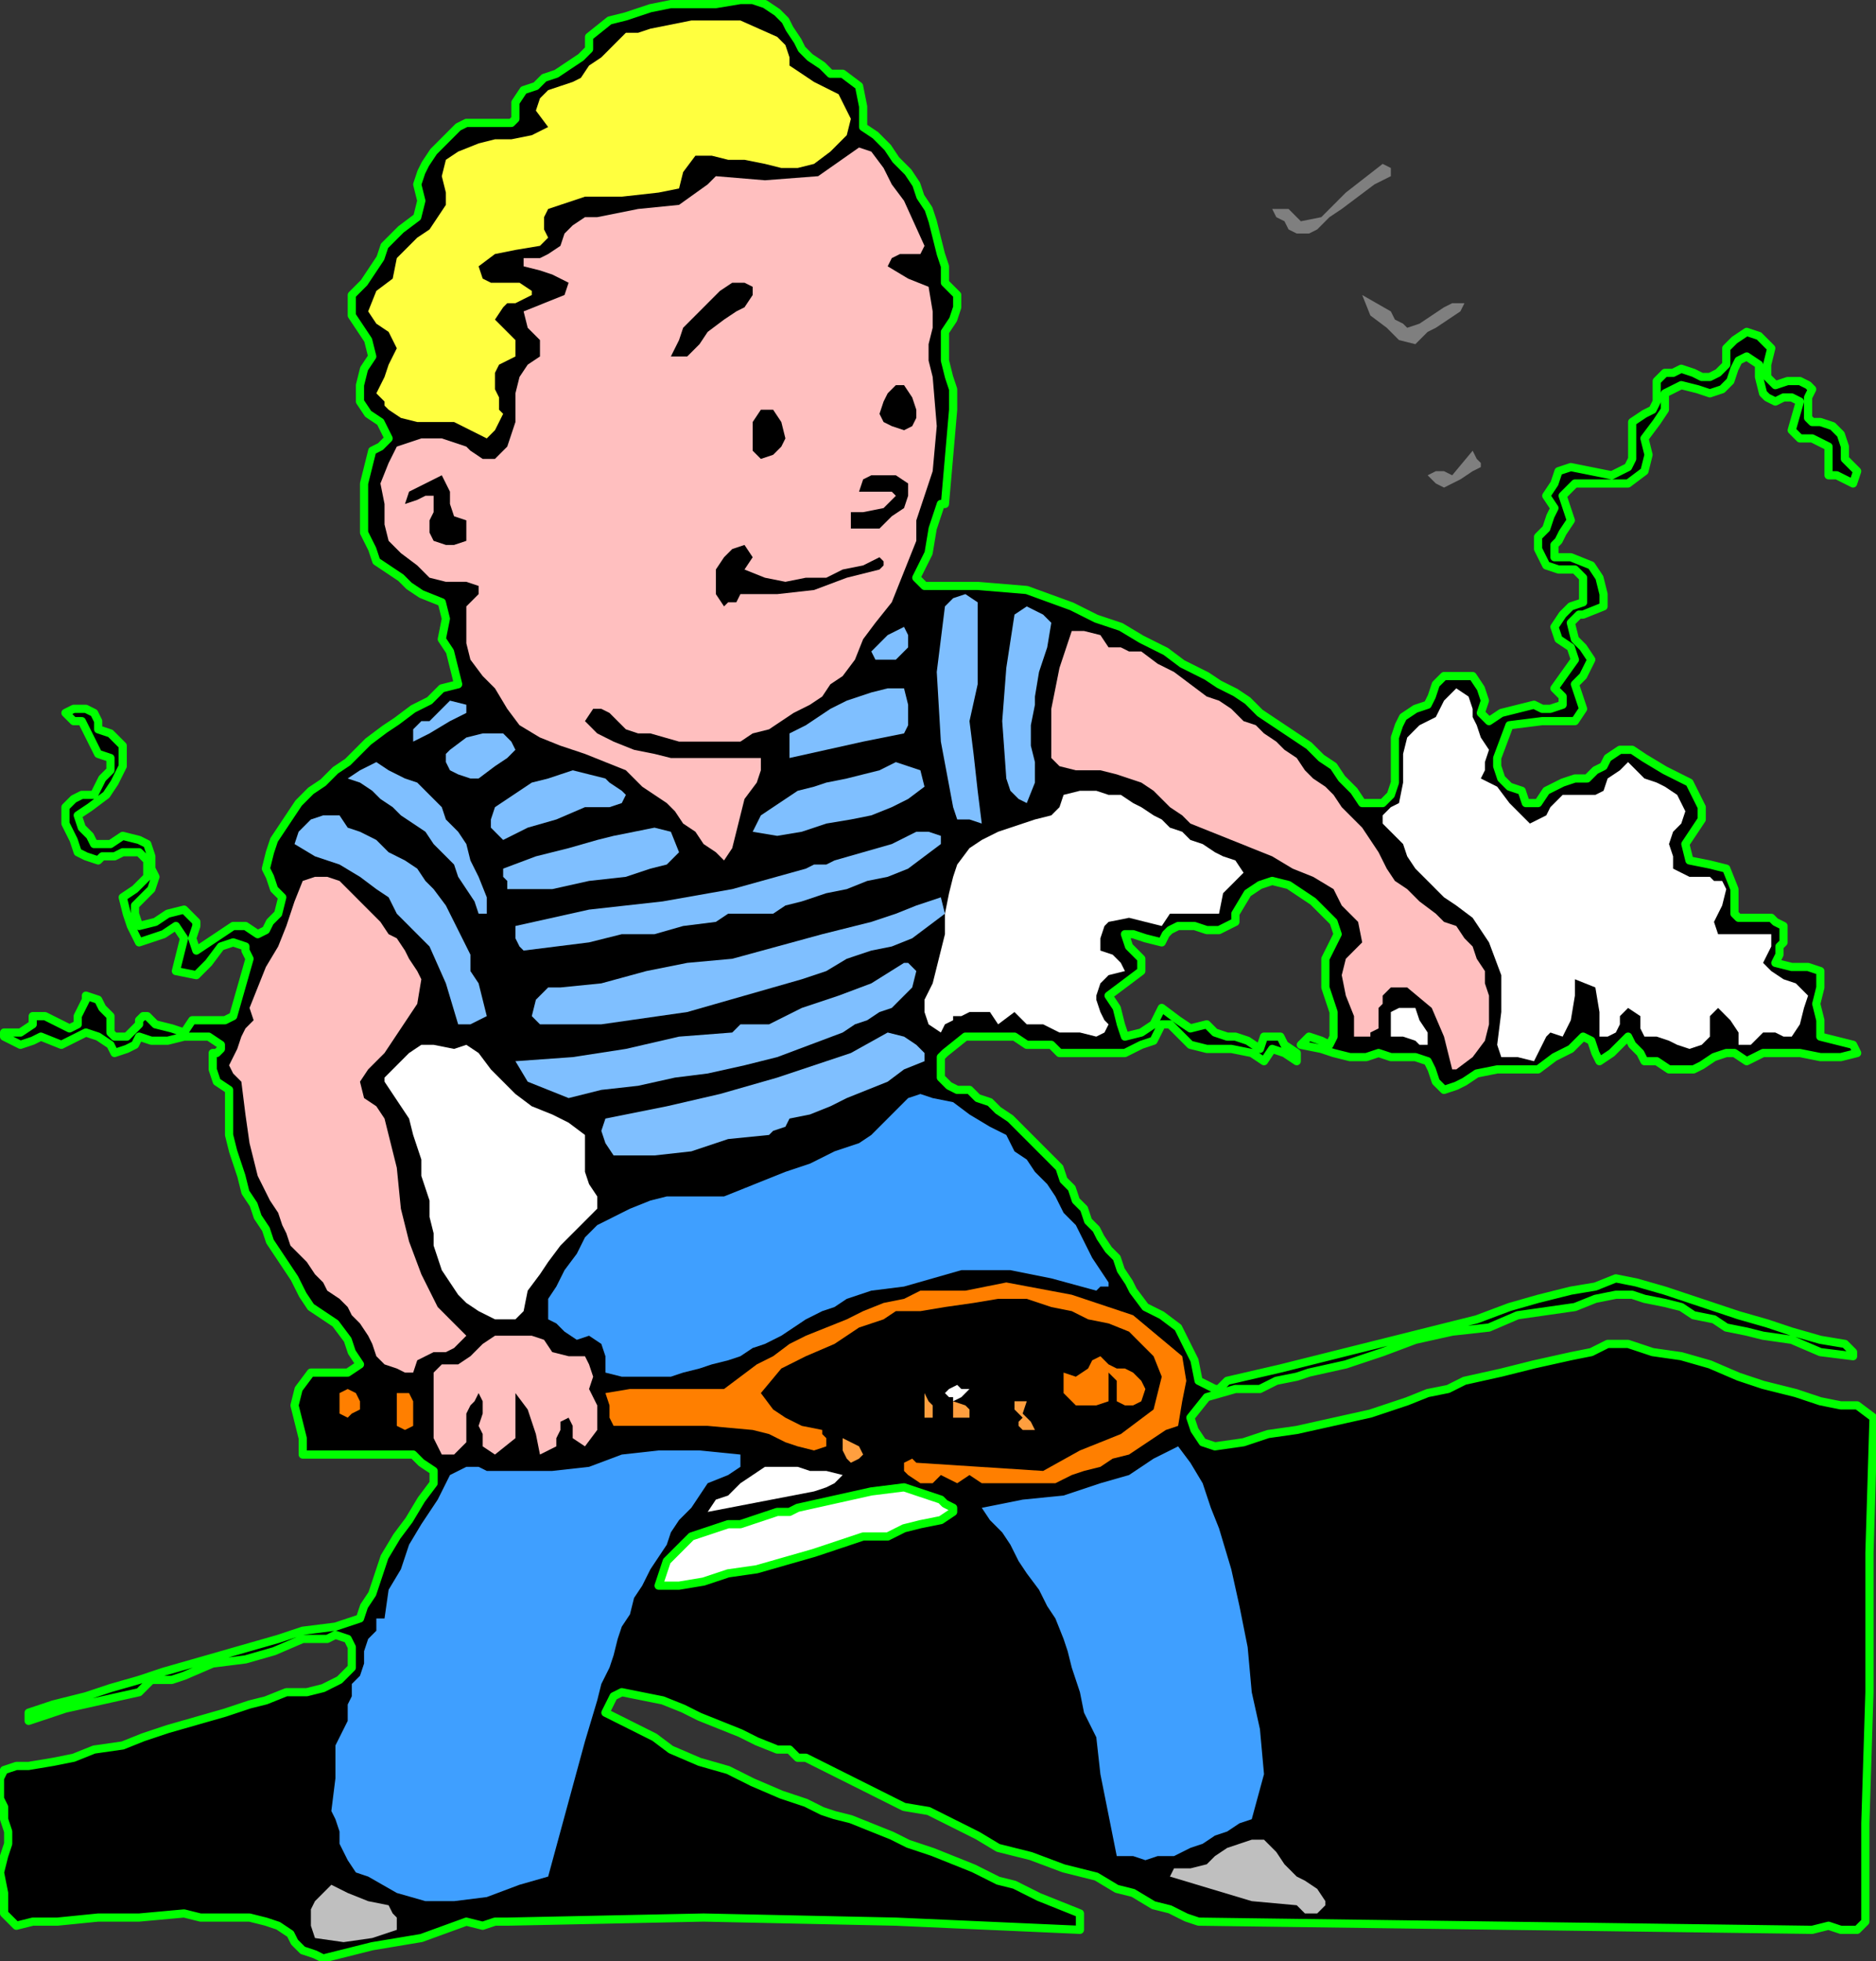 <?xml version="1.0" encoding="UTF-8" standalone="no"?>
<svg
   xmlns:dc="http://purl.org/dc/elements/1.1/"
   xmlns:cc="http://creativecommons.org/ns#"
   xmlns:rdf="http://www.w3.org/1999/02/22-rdf-syntax-ns#"
   xmlns:svg="http://www.w3.org/2000/svg"
   xmlns="http://www.w3.org/2000/svg"
   xmlns:sodipodi="http://sodipodi.sourceforge.net/DTD/sodipodi-0.dtd"
   xmlns:inkscape="http://www.inkscape.org/namespaces/inkscape"
   version="1.0"
   width="128.524mm"
   height="134.281mm"
   id="svg105"
   sodipodi:docname="RCSSG010.WMF">
  <rect width="100%" height="100%" fill="#333333" stroke="none"/>
  <sodipodi:namedview
     pagecolor="#ffffff"
     bordercolor="#666666"
     borderopacity="1"
     objecttolerance="10"
     gridtolerance="10"
     guidetolerance="10"
     inkscape:pageopacity="0"
     inkscape:pageshadow="2"
     inkscape:window-width="640"
     inkscape:window-height="480"
     id="namedview107" />
  <defs
     id="defs3">
    <pattern
       id="WMFhbasepattern"
       patternUnits="userSpaceOnUse"
       width="6"
       height="6"
       x="0"
       y="0" />
  </defs>
  <path
     style="fill:#000000;fill-rule:evenodd;fill-opacity:1;stroke:#00ff00;stroke-width:2.118px;stroke-linecap:round;stroke-linejoin:round;stroke-miterlimit:4;stroke-dasharray:none;stroke-opacity:1;"
     d="  M 218.198,19.088   L 222.435,22.269   L 223.494,27.571   L 223.494,32.873   L 223.494,32.873   L 226.672,34.994   L 229.849,38.175   L 231.968,41.356   L 235.145,44.538   L 237.264,47.719   L 238.323,50.9   L 240.442,54.081   L 241.501,57.263   L 242.56,61.504   L 243.619,65.746   L 244.678,68.927   L 244.678,73.169   L 244.678,73.169   L 247.856,76.35   L 247.856,79.531   L 246.797,82.713   L 246.797,82.713   L 244.678,85.894   L 244.678,89.075   L 244.678,93.317   L 245.738,97.558   L 246.797,100.74   L 246.797,106.042   L 246.797,106.042   L 244.678,130.431   L 243.619,130.431   L 241.501,136.794   L 240.442,143.156   L 237.264,149.519   L 237.264,149.519   L 239.382,151.64   L 253.152,151.64   L 265.863,152.7   L 277.514,156.942   L 277.514,156.942   L 283.869,160.123   L 290.225,162.244   L 295.521,165.425   L 301.876,168.607   L 306.113,171.788   L 312.468,174.969   L 312.468,174.969   L 315.646,177.09   L 319.883,179.211   L 323.06,181.332   L 326.238,184.513   L 329.416,186.634   L 332.593,188.754   L 335.771,190.875   L 338.948,192.996   L 342.126,196.177   L 345.304,198.298   L 347.422,201.48   L 350.6,204.661   L 352.718,207.842   L 352.718,207.842   L 355.896,207.842   L 358.014,207.842   L 360.133,205.721   L 360.133,205.721   L 361.192,202.54   L 361.192,198.298   L 361.192,195.117   L 361.192,190.875   L 362.251,187.694   L 363.31,185.573   L 366.488,183.452   L 369.666,182.392   L 369.666,182.392   L 370.725,180.271   L 371.784,177.09   L 373.903,174.969   L 373.903,174.969   L 377.08,174.969   L 381.317,174.969   L 383.435,178.15   L 383.435,178.15   L 384.495,181.332   L 383.435,184.513   L 385.554,186.634   L 385.554,186.634   L 388.732,184.513   L 392.968,183.452   L 397.205,182.392   L 397.205,182.392   L 399.324,183.452   L 401.442,183.452   L 404.62,182.392   L 404.62,182.392   L 404.62,181.332   L 404.62,180.271   L 402.501,178.15   L 402.501,178.15   L 407.797,170.727   L 406.738,167.546   L 403.561,165.425   L 402.501,162.244   L 404.62,159.063   L 404.62,159.063   L 406.738,156.942   L 409.916,155.882   L 409.916,153.761   L 409.916,153.761   L 409.916,151.64   L 409.916,149.519   L 407.797,147.398   L 407.797,147.398   L 403.561,147.398   L 400.383,146.338   L 398.264,142.096   L 398.264,142.096   L 398.264,138.915   L 400.383,136.794   L 401.442,133.613   L 402.501,131.492   L 400.383,128.311   L 400.383,128.311   L 402.501,125.129   L 403.561,121.948   L 406.738,120.888   L 406.738,120.888   L 412.034,121.948   L 417.33,123.009   L 421.567,120.888   L 421.567,120.888   L 422.626,118.767   L 422.626,115.586   L 422.626,113.465   L 422.626,111.344   L 422.626,109.223   L 425.804,107.102   L 425.804,107.102   L 427.922,106.042   L 428.982,103.921   L 428.982,100.74   L 428.982,98.619   L 431.1,96.498   L 433.219,96.498   L 433.219,96.498   L 435.337,95.438   L 438.515,96.498   L 440.633,97.558   L 442.751,97.558   L 444.87,96.498   L 446.988,94.377   L 446.988,94.377   L 446.988,90.136   L 449.107,88.015   L 452.284,85.894   L 452.284,85.894   L 455.462,86.954   L 456.521,88.015   L 458.64,90.136   L 458.64,90.136   L 457.58,94.377   L 457.58,97.558   L 459.699,99.679   L 459.699,99.679   L 462.877,98.619   L 466.054,98.619   L 468.173,99.679   L 468.173,99.679   L 469.232,100.74   L 468.173,102.861   L 468.173,104.981   L 468.173,107.102   L 468.173,108.163   L 469.232,109.223   L 471.35,109.223   L 471.35,109.223   L 474.528,110.284   L 476.646,112.404   L 477.705,115.586   L 477.705,115.586   L 477.705,118.767   L 480.883,121.948   L 479.824,125.129   L 479.824,125.129   L 477.705,124.069   L 475.587,123.009   L 473.469,123.009   L 473.469,123.009   L 473.469,115.586   L 469.232,113.465   L 466.054,113.465   L 463.936,111.344   L 463.936,111.344   L 466.054,103.921   L 463.936,102.861   L 461.817,102.861   L 459.699,103.921   L 457.58,102.861   L 456.521,101.8   L 456.521,101.8   L 455.462,97.558   L 455.462,94.377   L 452.284,92.256   L 452.284,92.256   L 450.166,93.317   L 449.107,95.438   L 448.048,98.619   L 445.929,100.74   L 442.751,101.8   L 442.751,101.8   L 439.574,100.74   L 435.337,99.679   L 431.1,101.8   L 431.1,101.8   L 431.1,106.042   L 428.982,109.223   L 425.804,113.465   L 425.804,113.465   L 426.863,117.706   L 425.804,121.948   L 421.567,125.129   L 421.567,125.129   L 417.33,125.129   L 412.034,125.129   L 407.797,125.129   L 404.62,128.311   L 404.62,128.311   L 405.679,131.492   L 406.738,134.673   L 404.62,137.854   L 404.62,137.854   L 403.561,139.975   L 402.501,141.036   L 402.501,144.217   L 402.501,144.217   L 406.738,144.217   L 412.034,146.338   L 414.153,149.519   L 414.153,149.519   L 415.212,153.761   L 415.212,156.942   L 409.916,159.063   L 409.916,159.063   L 408.857,159.063   L 407.797,160.123   L 406.738,161.184   L 406.738,161.184   L 407.797,165.425   L 409.916,167.546   L 412.034,170.727   L 409.916,174.969   L 409.916,174.969   L 407.797,177.09   L 408.857,180.271   L 409.916,183.452   L 407.797,186.634   L 407.797,186.634   L 399.324,186.634   L 390.85,187.694   L 387.672,196.177   L 387.672,196.177   L 387.672,198.298   L 388.732,201.48   L 390.85,203.6   L 390.85,203.6   L 394.028,204.661   L 395.087,207.842   L 398.264,207.842   L 398.264,207.842   L 400.383,204.661   L 402.501,203.6   L 404.62,202.54   L 407.797,201.48   L 410.975,201.48   L 413.093,199.359   L 415.212,198.298   L 416.271,196.177   L 416.271,196.177   L 419.449,194.057   L 422.626,194.057   L 425.804,196.177   L 425.804,196.177   L 431.1,199.359   L 437.455,202.54   L 440.633,208.902   L 440.633,208.902   L 440.633,212.084   L 438.515,215.265   L 436.396,218.446   L 437.455,222.688   L 437.455,222.688   L 442.751,223.748   L 446.988,224.809   L 449.107,230.111   L 449.107,230.111   L 449.107,233.292   L 449.107,234.352   L 449.107,236.473   L 449.107,236.473   L 450.166,237.534   L 453.344,237.534   L 455.462,237.534   L 458.64,237.534   L 459.699,238.594   L 461.817,239.655   L 461.817,243.896   L 461.817,243.896   L 460.758,244.957   L 460.758,247.077   L 459.699,249.198   L 459.699,249.198   L 463.936,250.259   L 468.173,250.259   L 471.35,251.319   L 471.35,255.561   L 471.35,255.561   L 470.291,259.803   L 471.35,264.044   L 471.35,268.286   L 471.35,268.286   L 475.587,269.346   L 479.824,270.407   L 480.883,272.528   L 480.883,272.528   L 476.646,273.588   L 471.35,273.588   L 466.054,272.528   L 466.054,272.528   L 461.817,272.528   L 456.521,272.528   L 452.284,274.648   L 452.284,274.648   L 449.107,272.528   L 446.988,272.528   L 443.811,273.588   L 440.633,275.709   L 438.515,276.769   L 435.337,276.769   L 435.337,276.769   L 432.159,276.769   L 428.982,274.648   L 425.804,274.648   L 425.804,274.648   L 424.745,272.528   L 422.626,270.407   L 421.567,268.286   L 421.567,268.286   L 419.449,270.407   L 417.33,272.528   L 414.153,274.648   L 414.153,274.648   L 413.093,272.528   L 412.034,269.346   L 409.916,268.286   L 409.916,268.286   L 406.738,271.467   L 402.501,273.588   L 398.264,276.769   L 398.264,276.769   L 395.087,276.769   L 390.85,276.769   L 387.672,276.769   L 382.376,277.83   L 379.199,279.95   L 379.199,279.95   L 377.08,281.011   L 373.903,282.071   L 371.784,279.95   L 371.784,279.95   L 370.725,276.769   L 369.666,274.648   L 366.488,273.588   L 363.31,273.588   L 360.133,273.588   L 356.955,272.528   L 356.955,272.528   L 353.777,273.588   L 349.541,273.588   L 345.304,272.528   L 342.126,271.467   L 336.83,270.407   L 336.83,270.407   L 338.948,268.286   L 342.126,269.346   L 344.245,270.407   L 345.304,268.286   L 345.304,268.286   L 345.304,261.923   L 343.185,255.561   L 343.185,248.138   L 346.363,241.775   L 346.363,241.775   L 345.304,238.594   L 342.126,235.413   L 340.008,233.292   L 336.83,231.171   L 333.652,229.05   L 329.416,227.99   L 329.416,227.99   L 326.238,229.05   L 323.06,231.171   L 319.883,236.473   L 319.883,236.473   L 319.883,238.594   L 317.764,239.655   L 315.646,240.715   L 314.587,240.715   L 312.468,240.715   L 309.29,239.655   L 307.172,239.655   L 305.054,239.655   L 302.935,240.715   L 301.876,241.775   L 300.817,243.896   L 300.817,243.896   L 296.58,242.836   L 293.402,241.775   L 291.284,241.775   L 291.284,241.775   L 292.343,244.957   L 295.521,248.138   L 295.521,251.319   L 295.521,251.319   L 287.047,257.682   L 289.165,260.863   L 290.225,265.105   L 291.284,268.286   L 291.284,268.286   L 295.521,267.225   L 298.698,265.105   L 300.817,260.863   L 300.817,260.863   L 305.054,264.044   L 308.231,266.165   L 312.468,265.105   L 312.468,265.105   L 314.587,267.225   L 317.764,268.286   L 319.883,268.286   L 319.883,268.286   L 323.06,269.346   L 326.238,271.467   L 327.297,268.286   L 327.297,268.286   L 331.534,268.286   L 332.593,270.407   L 335.771,272.528   L 335.771,272.528   L 335.771,273.588   L 335.771,273.588   L 335.771,274.648   L 335.771,274.648   L 332.593,272.528   L 329.416,271.467   L 327.297,274.648   L 327.297,274.648   L 324.119,272.528   L 324.119,272.528   L 318.823,271.467   L 312.468,271.467   L 308.231,270.407   L 305.054,267.225   L 305.054,267.225   L 302.935,265.105   L 301.876,265.105   L 300.817,265.105   L 300.817,265.105   L 298.698,269.346   L 295.521,270.407   L 291.284,272.528   L 291.284,272.528   L 284.929,272.528   L 280.692,272.528   L 275.396,272.528   L 275.396,272.528   L 274.336,272.528   L 273.277,271.467   L 272.218,270.407   L 272.218,270.407   L 269.04,270.407   L 265.863,270.407   L 262.685,268.286   L 262.685,268.286   L 256.33,268.286   L 249.975,268.286   L 244.678,272.528   L 244.678,272.528   L 243.619,273.588   L 243.619,275.709   L 243.619,278.89   L 243.619,278.89   L 245.738,281.011   L 247.856,282.071   L 251.034,282.071   L 253.152,284.192   L 253.152,284.192   L 256.33,285.253   L 258.448,287.373   L 261.626,289.494   L 263.744,291.615   L 265.863,293.736   L 267.981,295.857   L 270.1,297.978   L 272.218,300.098   L 274.336,302.219   L 275.396,305.401   L 277.514,307.521   L 278.573,310.703   L 280.692,312.823   L 281.751,316.005   L 283.869,318.126   L 284.929,320.246   L 287.047,323.428   L 289.165,325.548   L 290.225,328.73   L 292.343,331.911   L 293.402,334.032   L 293.402,334.032   L 296.58,338.273   L 300.817,340.394   L 305.054,343.576   L 305.054,343.576   L 307.172,347.817   L 309.29,352.059   L 310.35,357.361   L 310.35,357.361   L 312.468,358.421   L 314.587,359.482   L 315.646,359.482   L 315.646,359.482   L 317.764,357.361   L 331.534,354.18   L 344.245,350.998   L 356.955,347.817   L 356.955,347.817   L 365.429,345.696   L 373.903,343.576   L 382.376,341.455   L 390.85,338.273   L 398.264,336.153   L 406.738,334.032   L 406.738,334.032   L 413.093,332.971   L 418.39,330.851   L 423.686,331.911   L 423.686,331.911   L 431.1,334.032   L 437.455,336.153   L 443.811,338.273   L 450.166,340.394   L 457.58,342.515   L 463.936,344.636   L 471.35,346.757   L 477.705,347.817   L 477.705,347.817   L 478.765,348.878   L 479.824,349.938   L 479.824,350.998   L 479.824,350.998   L 471.35,349.938   L 463.936,346.757   L 456.521,345.696   L 456.521,345.696   L 452.284,344.636   L 446.988,343.576   L 443.811,341.455   L 438.515,340.394   L 435.337,338.273   L 431.1,337.213   L 425.804,336.153   L 422.626,335.092   L 418.39,335.092   L 413.093,336.153   L 407.797,338.273   L 407.797,338.273   L 400.383,339.334   L 392.968,340.394   L 385.554,343.576   L 385.554,343.576   L 376.021,344.636   L 366.488,346.757   L 358.014,349.938   L 348.481,353.119   L 338.948,355.24   L 338.948,355.24   L 335.771,356.301   L 330.475,357.361   L 326.238,359.482   L 326.238,359.482   L 319.883,359.482   L 312.468,361.603   L 308.231,366.905   L 308.231,366.905   L 309.29,370.086   L 311.409,373.267   L 314.587,374.328   L 314.587,374.328   L 322.001,373.267   L 328.356,371.146   L 335.771,370.086   L 335.771,370.086   L 345.304,367.965   L 354.837,365.844   L 364.37,362.663   L 364.37,362.663   L 369.666,360.542   L 374.962,359.482   L 379.199,357.361   L 379.199,357.361   L 388.732,355.24   L 397.205,353.119   L 406.738,350.998   L 406.738,350.998   L 412.034,349.938   L 416.271,347.817   L 421.567,347.817   L 427.922,349.938   L 427.922,349.938   L 435.337,350.998   L 442.751,353.119   L 450.166,356.301   L 456.521,358.421   L 464.995,360.542   L 471.35,362.663   L 471.35,362.663   L 476.646,363.724   L 480.883,363.724   L 485.12,366.905   L 485.12,366.905   L 484.061,401.899   L 484.061,437.953   L 483.002,471.886   L 483.002,471.886   L 483.002,471.886   L 483.002,497.336   L 480.883,499.457   L 476.646,499.457   L 473.469,498.397   L 469.232,499.457   L 469.232,499.457   L 310.35,497.336   L 307.172,496.276   L 302.935,494.155   L 298.698,493.095   L 298.698,493.095   L 293.402,489.913   L 289.165,488.853   L 283.869,485.672   L 283.869,485.672   L 275.396,483.551   L 266.922,480.37   L 258.448,478.249   L 258.448,478.249   L 253.152,475.067   L 246.797,471.886   L 240.442,468.705   L 234.086,467.645   L 227.731,464.463   L 227.731,464.463   L 221.376,461.282   L 215.02,458.101   L 208.665,454.92   L 208.665,454.92   L 206.547,454.92   L 204.428,452.799   L 201.251,452.799   L 201.251,452.799   L 195.955,450.678   L 191.718,448.557   L 186.422,446.436   L 181.126,444.315   L 176.889,442.194   L 171.593,440.074   L 166.297,439.013   L 161.001,437.953   L 161.001,437.953   L 158.882,439.013   L 157.823,441.134   L 156.764,443.255   L 156.764,443.255   L 163.119,446.436   L 169.474,449.617   L 173.711,452.799   L 173.711,452.799   L 181.126,455.98   L 188.54,458.101   L 194.895,461.282   L 202.31,464.463   L 208.665,466.584   L 208.665,466.584   L 212.902,468.705   L 216.08,469.765   L 220.317,470.826   L 220.317,470.826   L 225.613,472.947   L 230.909,475.067   L 235.145,477.188   L 241.501,479.309   L 246.797,481.43   L 252.093,483.551   L 258.448,486.732   L 262.685,487.792   L 269.04,490.974   L 274.336,493.095   L 279.632,495.215   L 279.632,495.215   L 279.632,499.457   L 231.968,497.336   L 182.185,496.276   L 131.343,497.336   L 131.343,497.336   L 128.165,497.336   L 124.987,498.397   L 120.75,497.336   L 120.75,497.336   L 109.099,501.578   L 96.388,503.699   L 83.678,506.88   L 83.678,506.88   L 81.559,505.82   L 78.382,504.759   L 76.263,502.638   L 76.263,502.638   L 75.204,500.517   L 72.027,498.397   L 68.849,497.336   L 68.849,497.336   L 64.612,496.276   L 60.375,496.276   L 56.138,496.276   L 51.901,496.276   L 47.665,495.215   L 47.665,495.215   L 36.013,496.276   L 25.421,496.276   L 14.829,497.336   L 14.829,497.336   L 8.474,497.336   L 4.237,498.397   L 1.059,495.215   L 1.059,495.215   L 1.059,489.913   L 0,484.611   L 1.059,480.37   L 1.059,480.37   L 2.118,477.188   L 2.118,474.007   L 1.059,470.826   L 1.059,467.645   L 0,465.524   L 0,462.342   L 0,460.222   L 1.059,458.101   L 4.237,457.04   L 7.414,457.04   L 7.414,457.04   L 13.77,455.98   L 19.066,454.92   L 24.362,452.799   L 24.362,452.799   L 31.776,451.738   L 37.072,449.617   L 43.428,447.497   L 43.428,447.497   L 50.842,445.376   L 58.257,443.255   L 64.612,441.134   L 64.612,441.134   L 68.849,440.074   L 74.145,437.953   L 79.441,437.953   L 83.678,436.892   L 87.915,434.772   L 91.092,431.59   L 91.092,426.288   L 91.092,426.288   L 90.033,424.167   L 86.856,423.107   L 84.737,424.167   L 81.559,424.167   L 78.382,424.167   L 78.382,424.167   L 70.967,427.349   L 63.553,429.469   L 55.079,430.53   L 47.665,433.711   L 47.665,433.711   L 44.487,434.772   L 39.191,434.772   L 36.013,437.953   L 36.013,437.953   L 26.48,440.074   L 16.947,442.194   L 7.414,445.376   L 7.414,445.376   L 7.414,443.255   L 13.77,441.134   L 22.243,439.013   L 28.599,436.892   L 36.013,434.772   L 42.369,432.651   L 49.783,430.53   L 57.198,428.409   L 64.612,426.288   L 72.027,424.167   L 78.382,422.047   L 86.856,420.986   L 93.211,418.865   L 93.211,418.865   L 94.27,415.684   L 96.388,412.503   L 97.448,409.322   L 97.448,409.322   L 99.566,402.959   L 102.744,397.657   L 105.921,393.415   L 109.099,388.113   L 112.277,383.871   L 112.277,383.871   L 112.277,380.69   L 109.099,378.569   L 106.981,376.449   L 106.981,376.449   L 97.448,376.449   L 87.915,376.449   L 78.382,376.449   L 78.382,376.449   L 78.382,372.207   L 77.323,367.965   L 76.263,363.724   L 77.323,359.482   L 80.5,355.24   L 80.5,355.24   L 84.737,355.24   L 90.033,355.24   L 93.211,353.119   L 93.211,353.119   L 91.092,349.938   L 90.033,346.757   L 86.856,342.515   L 83.678,340.394   L 80.5,338.273   L 80.5,338.273   L 78.382,335.092   L 76.263,330.851   L 74.145,327.669   L 72.027,324.488   L 69.908,321.307   L 68.849,318.126   L 66.73,314.944   L 65.671,311.763   L 63.553,308.582   L 62.494,304.34   L 61.434,301.159   L 60.375,297.978   L 59.316,293.736   L 59.316,289.494   L 59.316,286.313   L 59.316,282.071   L 59.316,282.071   L 56.138,279.95   L 55.079,276.769   L 55.079,272.528   L 55.079,272.528   L 56.138,272.528   L 57.198,271.467   L 57.198,270.407   L 57.198,270.407   L 54.02,268.286   L 50.842,268.286   L 47.665,268.286   L 43.428,269.346   L 39.191,269.346   L 36.013,268.286   L 36.013,268.286   L 34.954,270.407   L 32.836,271.467   L 29.658,272.528   L 29.658,272.528   L 28.599,270.407   L 25.421,268.286   L 22.243,267.225   L 22.243,267.225   L 20.125,268.286   L 15.888,270.407   L 10.592,268.286   L 10.592,268.286   L 8.474,269.346   L 5.296,270.407   L 1.059,268.286   L 1.059,268.286   L 1.059,267.225   L 5.296,267.225   L 8.474,265.105   L 8.474,262.984   L 8.474,262.984   L 11.651,262.984   L 13.77,264.044   L 15.888,265.105   L 18.007,266.165   L 20.125,265.105   L 20.125,262.984   L 20.125,262.984   L 21.184,260.863   L 22.243,258.742   L 22.243,257.682   L 22.243,257.682   L 25.421,258.742   L 26.48,260.863   L 28.599,262.984   L 28.599,262.984   L 28.599,265.105   L 28.599,267.225   L 29.658,268.286   L 29.658,268.286   L 32.836,268.286   L 34.954,266.165   L 36.013,265.105   L 36.013,265.105   L 36.013,264.044   L 37.072,262.984   L 38.132,262.984   L 38.132,262.984   L 40.25,265.105   L 44.487,266.165   L 47.665,267.225   L 47.665,267.225   L 49.783,264.044   L 52.961,264.044   L 55.079,264.044   L 58.257,264.044   L 60.375,262.984   L 60.375,262.984   L 64.612,248.138   L 63.553,246.017   L 63.553,244.957   L 60.375,243.896   L 60.375,243.896   L 57.198,244.957   L 54.02,249.198   L 50.842,252.38   L 45.546,251.319   L 45.546,251.319   L 46.605,247.077   L 47.665,242.836   L 45.546,239.655   L 45.546,239.655   L 42.369,241.775   L 39.191,242.836   L 36.013,243.896   L 36.013,243.896   L 33.895,239.655   L 32.836,236.473   L 31.776,232.232   L 31.776,232.232   L 34.954,230.111   L 38.132,226.93   L 38.132,222.688   L 38.132,222.688   L 36.013,220.567   L 33.895,220.567   L 31.776,220.567   L 29.658,221.627   L 26.48,221.627   L 25.421,222.688   L 22.243,221.627   L 20.125,220.567   L 20.125,220.567   L 19.066,217.386   L 16.947,213.144   L 16.947,208.902   L 16.947,208.902   L 19.066,206.782   L 21.184,205.721   L 24.362,205.721   L 24.362,205.721   L 26.48,201.48   L 28.599,199.359   L 28.599,196.177   L 28.599,196.177   L 25.421,195.117   L 24.362,192.996   L 23.303,190.875   L 22.243,188.754   L 21.184,186.634   L 19.066,186.634   L 19.066,186.634   L 16.947,184.513   L 19.066,183.452   L 22.243,183.452   L 24.362,184.513   L 24.362,184.513   L 25.421,186.634   L 25.421,188.754   L 28.599,189.815   L 28.599,189.815   L 29.658,190.875   L 31.776,192.996   L 31.776,194.057   L 31.776,194.057   L 31.776,198.298   L 29.658,202.54   L 27.54,205.721   L 23.303,208.902   L 20.125,211.023   L 20.125,211.023   L 21.184,214.205   L 23.303,216.325   L 24.362,218.446   L 24.362,218.446   L 28.599,218.446   L 31.776,216.325   L 36.013,217.386   L 36.013,217.386   L 38.132,218.446   L 39.191,221.627   L 39.191,224.809   L 39.191,224.809   L 40.25,226.93   L 39.191,230.111   L 37.072,232.232   L 34.954,234.352   L 34.954,236.473   L 36.013,239.655   L 36.013,239.655   L 40.25,238.594   L 43.428,236.473   L 47.665,235.413   L 50.842,238.594   L 50.842,238.594   L 50.842,239.655   L 49.783,242.836   L 50.842,246.017   L 50.842,246.017   L 54.02,243.896   L 57.198,241.775   L 60.375,239.655   L 63.553,239.655   L 66.73,241.775   L 66.73,241.775   L 68.849,240.715   L 69.908,238.594   L 72.027,236.473   L 72.027,236.473   L 73.086,232.232   L 70.967,230.111   L 69.908,226.93   L 68.849,224.809   L 68.849,224.809   L 69.908,220.567   L 70.967,217.386   L 73.086,214.205   L 75.204,211.023   L 77.323,207.842   L 80.5,204.661   L 83.678,202.54   L 86.856,199.359   L 90.033,197.238   L 93.211,194.057   L 95.329,191.936   L 95.329,191.936   L 99.566,188.754   L 102.744,186.634   L 106.981,183.452   L 111.217,181.332   L 114.395,178.15   L 118.632,177.09   L 118.632,177.09   L 117.573,172.848   L 116.514,168.607   L 114.395,165.425   L 114.395,165.425   L 115.454,160.123   L 114.395,155.882   L 109.099,153.761   L 109.099,153.761   L 105.921,151.64   L 103.803,149.519   L 100.625,147.398   L 100.625,147.398   L 97.448,145.277   L 96.388,142.096   L 94.27,137.854   L 94.27,134.673   L 94.27,130.431   L 94.27,125.129   L 95.329,120.888   L 95.329,120.888   L 96.388,116.646   L 98.507,115.586   L 100.625,113.465   L 100.625,113.465   L 98.507,109.223   L 95.329,107.102   L 93.211,103.921   L 93.211,99.679   L 93.211,99.679   L 94.27,95.438   L 96.388,92.256   L 95.329,88.015   L 95.329,88.015   L 93.211,84.833   L 91.092,81.652   L 91.092,76.35   L 91.092,76.35   L 94.27,73.169   L 96.388,69.988   L 98.507,66.806   L 99.566,63.625   L 99.566,63.625   L 103.803,59.383   L 108.04,56.202   L 109.099,51.961   L 109.099,51.961   L 108.04,47.719   L 109.099,44.538   L 110.158,42.417   L 112.277,39.235   L 114.395,37.115   L 116.514,34.994   L 116.514,34.994   L 118.632,32.873   L 120.75,31.813   L 121.81,31.813   L 123.928,31.813   L 127.106,31.813   L 128.165,31.813   L 130.283,31.813   L 132.402,31.813   L 133.461,30.752   L 133.461,28.631   L 133.461,26.51   L 133.461,26.51   L 135.579,23.329   L 138.757,22.269   L 140.875,20.148   L 144.053,19.088   L 147.231,16.967   L 150.408,14.846   L 152.527,12.725   L 152.527,9.544   L 152.527,9.544   L 157.823,5.302   L 162.06,4.242   L 168.415,2.121   L 173.711,1.06   L 180.066,1.06   L 185.362,1.06   L 191.718,0   L 191.718,0   L 194.895,0   L 198.073,1.06   L 201.251,3.181   L 203.369,5.302   L 204.428,7.423   L 206.547,10.604   L 207.606,12.725   L 209.724,14.846   L 212.902,16.967   L 215.02,19.088   L 218.198,19.088  z "
     id="path5" />
  <path
     style="fill:#ffff3f;fill-rule:evenodd;fill-opacity:1;stroke:none;"
     d="  M 204.428,16.967   L 210.784,21.208   L 217.139,24.39   L 220.317,30.752   L 220.317,30.752   L 219.257,34.994   L 215.02,39.235   L 210.784,42.417   L 210.784,42.417   L 206.547,43.477   L 202.31,43.477   L 198.073,42.417   L 192.777,41.356   L 188.54,41.356   L 184.303,40.296   L 180.066,40.296   L 180.066,40.296   L 176.889,44.538   L 175.83,48.779   L 170.533,49.84   L 170.533,49.84   L 161.001,50.9   L 151.468,50.9   L 141.935,54.081   L 141.935,54.081   L 140.875,56.202   L 140.875,59.383   L 141.935,61.504   L 139.816,63.625   L 139.816,63.625   L 133.461,64.686   L 128.165,65.746   L 123.928,68.927   L 123.928,68.927   L 124.987,72.108   L 127.106,73.169   L 131.343,73.169   L 134.52,73.169   L 137.698,75.29   L 137.698,75.29   L 137.698,76.35   L 135.579,77.411   L 133.461,78.471   L 133.461,78.471   L 131.343,78.471   L 130.283,79.531   L 128.165,82.713   L 128.165,82.713   L 130.283,84.833   L 133.461,88.015   L 133.461,92.256   L 133.461,92.256   L 131.343,93.317   L 129.224,94.377   L 128.165,96.498   L 128.165,98.619   L 128.165,100.74   L 129.224,102.861   L 129.224,106.042   L 130.283,107.102   L 129.224,109.223   L 128.165,111.344   L 126.046,113.465   L 126.046,113.465   L 121.81,111.344   L 117.573,109.223   L 112.277,109.223   L 112.277,109.223   L 108.04,109.223   L 103.803,108.163   L 100.625,106.042   L 100.625,106.042   L 99.566,104.981   L 99.566,103.921   L 97.448,101.8   L 97.448,101.8   L 99.566,97.558   L 100.625,94.377   L 102.744,90.136   L 102.744,90.136   L 100.625,85.894   L 97.448,83.773   L 95.329,80.592   L 95.329,80.592   L 97.448,75.29   L 101.685,72.108   L 102.744,66.806   L 102.744,66.806   L 105.921,63.625   L 108.04,61.504   L 111.217,59.383   L 113.336,56.202   L 115.454,53.021   L 115.454,49.84   L 114.395,45.598   L 114.395,45.598   L 115.454,41.356   L 118.632,39.235   L 123.928,37.115   L 128.165,36.054   L 128.165,36.054   L 132.402,36.054   L 137.698,34.994   L 141.935,32.873   L 141.935,32.873   L 138.757,28.631   L 139.816,25.45   L 141.935,23.329   L 141.935,23.329   L 145.112,22.269   L 148.29,21.208   L 150.408,20.148   L 152.527,16.967   L 155.704,14.846   L 157.823,12.725   L 159.941,10.604   L 162.06,8.483   L 165.237,8.483   L 168.415,7.423   L 168.415,7.423   L 179.007,5.302   L 191.718,5.302   L 201.251,9.544   L 201.251,9.544   L 203.369,11.665   L 204.428,14.846   L 204.428,16.967  z "
     id="path7" />
  <path
     style="fill:#ffbfbf;fill-rule:evenodd;fill-opacity:1;stroke:none;"
     d="  M 234.086,51.961   L 239.382,63.625   L 238.323,65.746   L 235.145,65.746   L 233.027,65.746   L 230.909,66.806   L 229.849,68.927   L 229.849,68.927   L 235.145,72.108   L 240.442,74.229   L 241.501,80.592   L 241.501,80.592   L 241.501,84.833   L 240.442,89.075   L 240.442,93.317   L 241.501,97.558   L 241.501,97.558   L 242.56,110.284   L 241.501,121.948   L 237.264,134.673   L 237.264,134.673   L 237.264,139.975   L 235.145,145.277   L 233.027,150.579   L 230.909,155.882   L 226.672,161.184   L 223.494,165.425   L 221.376,170.727   L 218.198,174.969   L 218.198,174.969   L 215.02,177.09   L 212.902,180.271   L 209.724,182.392   L 205.488,184.513   L 202.31,186.634   L 199.132,188.754   L 194.895,189.815   L 191.718,191.936   L 191.718,191.936   L 183.244,191.936   L 175.83,191.936   L 168.415,189.815   L 168.415,189.815   L 165.237,189.815   L 162.06,188.754   L 159.941,186.634   L 157.823,184.513   L 155.704,183.452   L 153.586,183.452   L 151.468,186.634   L 151.468,186.634   L 154.645,189.815   L 158.882,191.936   L 164.178,194.057   L 169.474,195.117   L 173.711,196.177   L 173.711,196.177   L 197.014,196.177   L 197.014,199.359   L 195.955,202.54   L 192.777,206.782   L 191.718,211.023   L 191.718,211.023   L 190.659,215.265   L 189.599,219.507   L 187.481,222.688   L 187.481,222.688   L 185.362,220.567   L 182.185,218.446   L 180.066,215.265   L 176.889,213.144   L 174.77,209.963   L 172.652,207.842   L 169.474,205.721   L 166.297,203.6   L 166.297,203.6   L 162.06,199.359   L 156.764,197.238   L 151.468,195.117   L 145.112,192.996   L 139.816,190.875   L 134.52,187.694   L 131.343,183.452   L 128.165,178.15   L 128.165,178.15   L 124.987,174.969   L 121.81,170.727   L 120.75,166.486   L 120.75,162.244   L 120.75,156.942   L 120.75,156.942   L 121.81,155.882   L 123.928,153.761   L 123.928,151.64   L 123.928,151.64   L 120.75,150.579   L 115.454,150.579   L 111.217,149.519   L 111.217,149.519   L 108.04,146.338   L 103.803,143.156   L 100.625,139.975   L 99.566,135.734   L 99.566,130.431   L 99.566,130.431   L 98.507,125.129   L 100.625,119.827   L 102.744,115.586   L 102.744,115.586   L 109.099,113.465   L 114.395,113.465   L 120.75,115.586   L 120.75,115.586   L 121.81,116.646   L 124.987,118.767   L 128.165,118.767   L 128.165,118.767   L 130.283,116.646   L 131.343,115.586   L 132.402,112.404   L 133.461,109.223   L 133.461,106.042   L 133.461,103.921   L 133.461,101.8   L 133.461,101.8   L 134.52,97.558   L 136.639,94.377   L 139.816,92.256   L 139.816,92.256   L 139.816,88.015   L 136.639,84.833   L 135.579,80.592   L 135.579,80.592   L 140.875,78.471   L 146.172,76.35   L 147.231,73.169   L 147.231,73.169   L 142.994,71.048   L 139.816,69.988   L 135.579,68.927   L 135.579,68.927   L 135.579,66.806   L 139.816,66.806   L 141.935,65.746   L 145.112,63.625   L 146.172,60.444   L 148.29,58.323   L 151.468,56.202   L 154.645,56.202   L 154.645,56.202   L 165.237,54.081   L 175.83,53.021   L 183.244,47.719   L 183.244,47.719   L 185.362,45.598   L 198.073,46.658   L 211.843,45.598   L 222.435,38.175   L 222.435,38.175   L 225.613,39.235   L 228.79,43.477   L 230.909,47.719   L 234.086,51.961  z "
     id="path9" />
  <path
     style="fill:#7f7f7f;fill-rule:evenodd;fill-opacity:1;stroke:none;"
     d="  M 360.133,45.598   L 355.896,47.719   L 351.659,50.9   L 347.422,54.081   L 344.245,56.202   L 341.067,59.383   L 341.067,59.383   L 338.948,60.444   L 335.771,60.444   L 333.652,59.383   L 333.652,59.383   L 332.593,57.263   L 330.475,56.202   L 329.416,54.081   L 329.416,54.081   L 333.652,54.081   L 335.771,56.202   L 336.83,57.263   L 336.83,57.263   L 342.126,56.202   L 345.304,53.021   L 348.481,49.84   L 348.481,49.84   L 358.014,42.417   L 360.133,43.477   L 360.133,44.538   L 360.133,45.598  z "
     id="path11" />
  <path
     style="fill:#000000;fill-rule:evenodd;fill-opacity:1;stroke:none;"
     d="  M 194.895,76.35   L 192.777,79.531   L 190.659,80.592   L 187.481,82.713   L 187.481,82.713   L 183.244,85.894   L 181.126,89.075   L 177.948,92.256   L 173.711,92.256   L 173.711,92.256   L 175.83,88.015   L 176.889,84.833   L 180.066,81.652   L 183.244,78.471   L 186.422,75.29   L 189.599,73.169   L 189.599,73.169   L 192.777,73.169   L 194.895,74.229   L 194.895,76.35  z "
     id="path13" />
  <path
     style="fill:#7f7f7f;fill-rule:evenodd;fill-opacity:1;stroke:none;"
     d="  M 360.133,80.592   L 361.192,82.713   L 363.31,83.773   L 364.37,84.833   L 364.37,84.833   L 367.547,83.773   L 370.725,81.652   L 373.903,79.531   L 376.021,78.471   L 379.199,78.471   L 379.199,78.471   L 378.139,80.592   L 374.962,82.713   L 371.784,84.833   L 371.784,84.833   L 369.666,85.894   L 366.488,89.075   L 362.251,88.015   L 362.251,88.015   L 359.074,84.833   L 354.837,81.652   L 352.718,76.35   L 352.718,76.35   L 360.133,80.592  z "
     id="path15" />
  <path
     style="fill:#000000;fill-rule:evenodd;fill-opacity:1;stroke:none;"
     d="  M 237.264,106.042   L 237.264,108.163   L 236.205,110.284   L 234.086,111.344   L 234.086,111.344   L 230.909,110.284   L 228.79,109.223   L 227.731,107.102   L 227.731,107.102   L 228.79,103.921   L 229.849,101.8   L 231.968,99.679   L 231.968,99.679   L 234.086,99.679   L 236.205,102.861   L 237.264,106.042  z "
     id="path17" />
  <path
     style="fill:#000000;fill-rule:evenodd;fill-opacity:1;stroke:none;"
     d="  M 203.369,113.465   L 202.31,115.586   L 200.191,117.706   L 197.014,118.767   L 197.014,118.767   L 194.895,116.646   L 194.895,112.404   L 194.895,109.223   L 197.014,106.042   L 197.014,106.042   L 200.191,106.042   L 202.31,109.223   L 203.369,113.465  z "
     id="path19" />
  <path
     style="fill:#7f7f7f;fill-rule:evenodd;fill-opacity:1;stroke:none;"
     d="  M 383.435,120.888   L 381.317,121.948   L 378.139,124.069   L 376.021,125.129   L 373.903,126.19   L 371.784,125.129   L 369.666,123.009   L 369.666,123.009   L 371.784,121.948   L 373.903,121.948   L 376.021,123.009   L 376.021,123.009   L 381.317,116.646   L 382.376,118.767   L 383.435,119.827   L 383.435,120.888  z "
     id="path21" />
  <path
     style="fill:#000000;fill-rule:evenodd;fill-opacity:1;stroke:none;"
     d="  M 235.145,128.311   L 234.086,131.492   L 230.909,133.613   L 227.731,136.794   L 227.731,136.794   L 225.613,136.794   L 222.435,136.794   L 220.317,136.794   L 220.317,136.794   L 220.317,134.673   L 220.317,134.673   L 220.317,132.552   L 220.317,132.552   L 223.494,132.552   L 228.79,131.492   L 231.968,128.311   L 231.968,128.311   L 230.909,127.25   L 229.849,127.25   L 227.731,127.25   L 227.731,127.25   L 225.613,127.25   L 223.494,127.25   L 222.435,127.25   L 222.435,127.25   L 223.494,124.069   L 225.613,123.009   L 227.731,123.009   L 227.731,123.009   L 231.968,123.009   L 235.145,125.129   L 235.145,128.311  z "
     id="path23" />
  <path
     style="fill:#000000;fill-rule:evenodd;fill-opacity:1;stroke:none;"
     d="  M 120.75,134.673   L 120.75,136.794   L 120.75,137.854   L 120.75,139.975   L 120.75,139.975   L 117.573,141.036   L 115.454,141.036   L 112.277,139.975   L 112.277,139.975   L 111.217,137.854   L 111.217,136.794   L 111.217,134.673   L 111.217,134.673   L 112.277,132.552   L 112.277,130.431   L 112.277,128.311   L 112.277,128.311   L 110.158,128.311   L 108.04,129.371   L 104.862,130.431   L 104.862,130.431   L 105.921,127.25   L 110.158,125.129   L 114.395,123.009   L 114.395,123.009   L 115.454,125.129   L 116.514,127.25   L 116.514,130.431   L 117.573,133.613   L 120.75,134.673  z "
     id="path25" />
  <path
     style="fill:#000000;fill-rule:evenodd;fill-opacity:1;stroke:none;"
     d="  M 194.895,144.217   L 192.777,147.398   L 198.073,149.519   L 203.369,150.579   L 208.665,149.519   L 213.961,149.519   L 218.198,147.398   L 223.494,146.338   L 227.731,144.217   L 227.731,144.217   L 228.79,145.277   L 228.79,146.338   L 227.731,147.398   L 227.731,147.398   L 219.257,149.519   L 210.784,152.7   L 201.251,153.761   L 191.718,153.761   L 191.718,153.761   L 190.659,155.882   L 188.54,155.882   L 187.481,156.942   L 187.481,156.942   L 185.362,153.761   L 185.362,150.579   L 185.362,147.398   L 185.362,147.398   L 187.481,144.217   L 189.599,142.096   L 192.777,141.036   L 194.895,144.217  z "
     id="path27" />
  <path
     style="fill:#7fbfff;fill-rule:evenodd;fill-opacity:1;stroke:none;"
     d="  M 253.152,155.882   L 253.152,166.486   L 253.152,177.09   L 251.034,186.634   L 251.034,186.634   L 252.093,195.117   L 253.152,204.661   L 254.211,213.144   L 254.211,213.144   L 251.034,212.084   L 247.856,212.084   L 246.797,208.902   L 246.797,208.902   L 243.619,191.936   L 242.56,173.909   L 244.678,156.942   L 244.678,156.942   L 246.797,154.821   L 249.975,153.761   L 253.152,155.882  z "
     id="path29" />
  <path
     style="fill:#7fbfff;fill-rule:evenodd;fill-opacity:1;stroke:none;"
     d="  M 272.218,161.184   L 271.159,167.546   L 269.04,173.909   L 267.981,180.271   L 267.981,180.271   L 267.981,182.392   L 266.922,187.694   L 266.922,192.996   L 267.981,197.238   L 267.981,202.54   L 265.863,207.842   L 265.863,207.842   L 263.744,206.782   L 261.626,204.661   L 260.567,201.48   L 260.567,201.48   L 259.507,186.634   L 260.567,172.848   L 262.685,159.063   L 262.685,159.063   L 265.863,156.942   L 270.1,159.063   L 272.218,161.184  z "
     id="path31" />
  <path
     style="fill:#7fbfff;fill-rule:evenodd;fill-opacity:1;stroke:none;"
     d="  M 235.145,167.546   L 234.086,168.607   L 231.968,170.727   L 229.849,170.727   L 229.849,170.727   L 228.79,170.727   L 226.672,170.727   L 225.613,168.607   L 225.613,168.607   L 227.731,166.486   L 229.849,164.365   L 231.968,163.304   L 231.968,163.304   L 234.086,162.244   L 235.145,164.365   L 235.145,167.546  z "
     id="path33" />
  <path
     style="fill:#ffbfbf;fill-rule:evenodd;fill-opacity:1;stroke:none;"
     d="  M 287.047,167.546   L 290.225,167.546   L 292.343,168.607   L 295.521,168.607   L 295.521,168.607   L 299.758,171.788   L 303.994,173.909   L 308.231,177.09   L 312.468,180.271   L 312.468,180.271   L 315.646,181.332   L 318.823,183.452   L 322.001,186.634   L 322.001,186.634   L 325.179,187.694   L 327.297,189.815   L 330.475,191.936   L 332.593,194.057   L 335.771,196.177   L 337.889,199.359   L 340.008,201.48   L 343.185,203.6   L 345.304,205.721   L 347.422,208.902   L 350.6,212.084   L 352.718,214.205   L 354.837,217.386   L 354.837,217.386   L 356.955,220.567   L 359.074,224.809   L 361.192,227.99   L 364.37,230.111   L 367.547,233.292   L 371.784,236.473   L 371.784,236.473   L 373.903,238.594   L 377.08,239.655   L 379.199,242.836   L 381.317,244.957   L 382.376,248.138   L 384.495,251.319   L 384.495,254.5   L 385.554,257.682   L 385.554,260.863   L 385.554,265.105   L 385.554,265.105   L 384.495,269.346   L 381.317,273.588   L 377.08,276.769   L 377.08,276.769   L 377.08,276.769   L 376.021,276.769   L 376.021,276.769   L 376.021,276.769   L 373.903,268.286   L 370.725,260.863   L 364.37,255.561   L 364.37,255.561   L 362.251,255.561   L 360.133,255.561   L 359.074,256.621   L 358.014,257.682   L 358.014,259.803   L 356.955,260.863   L 356.955,262.984   L 356.955,265.105   L 356.955,266.165   L 354.837,267.225   L 354.837,268.286   L 352.718,268.286   L 350.6,268.286   L 350.6,268.286   L 350.6,262.984   L 348.481,257.682   L 347.422,252.38   L 348.481,248.138   L 352.718,243.896   L 352.718,243.896   L 351.659,238.594   L 347.422,234.352   L 345.304,230.111   L 345.304,230.111   L 340.008,226.93   L 334.712,224.809   L 329.416,221.627   L 324.119,219.507   L 318.823,217.386   L 313.527,215.265   L 308.231,213.144   L 308.231,213.144   L 306.113,211.023   L 302.935,208.902   L 300.817,206.782   L 298.698,204.661   L 295.521,202.54   L 292.343,201.48   L 289.165,200.419   L 284.929,199.359   L 281.751,199.359   L 281.751,199.359   L 278.573,199.359   L 274.336,198.298   L 272.218,196.177   L 272.218,196.177   L 272.218,183.452   L 274.336,172.848   L 277.514,163.304   L 277.514,163.304   L 280.692,163.304   L 284.929,164.365   L 287.047,167.546  z "
     id="path35" />
  <path
     style="fill:#ffffff;fill-rule:evenodd;fill-opacity:1;stroke:none;"
     d="  M 385.554,194.057   L 384.495,197.238   L 384.495,199.359   L 383.435,201.48   L 383.435,201.48   L 387.672,203.6   L 390.85,207.842   L 394.028,211.023   L 396.146,213.144   L 400.383,211.023   L 400.383,211.023   L 401.442,208.902   L 403.561,206.782   L 404.62,205.721   L 406.738,205.721   L 409.916,205.721   L 412.034,205.721   L 413.093,205.721   L 415.212,204.661   L 416.271,201.48   L 416.271,201.48   L 419.449,199.359   L 421.567,197.238   L 423.686,199.359   L 423.686,199.359   L 425.804,201.48   L 428.982,202.54   L 431.1,203.6   L 431.1,203.6   L 434.278,205.721   L 436.396,209.963   L 435.337,213.144   L 435.337,213.144   L 433.219,215.265   L 432.159,218.446   L 433.219,221.627   L 433.219,224.809   L 433.219,224.809   L 435.337,225.869   L 437.455,226.93   L 439.574,226.93   L 442.751,226.93   L 443.811,227.99   L 445.929,227.99   L 446.988,230.111   L 446.988,230.111   L 445.929,234.352   L 443.811,238.594   L 444.87,241.775   L 444.87,241.775   L 449.107,241.775   L 453.344,241.775   L 458.64,241.775   L 458.64,241.775   L 458.64,244.957   L 457.58,247.077   L 456.521,249.198   L 458.64,251.319   L 458.64,251.319   L 461.817,253.44   L 464.995,254.5   L 468.173,257.682   L 468.173,257.682   L 467.113,260.863   L 466.054,265.105   L 463.936,268.286   L 463.936,268.286   L 461.817,268.286   L 459.699,267.225   L 456.521,267.225   L 456.521,267.225   L 455.462,268.286   L 453.344,270.407   L 450.166,270.407   L 450.166,270.407   L 450.166,267.225   L 448.048,264.044   L 444.87,260.863   L 444.87,260.863   L 442.751,262.984   L 442.751,265.105   L 442.751,268.286   L 440.633,270.407   L 440.633,270.407   L 437.455,271.467   L 434.278,270.407   L 432.159,269.346   L 428.982,268.286   L 425.804,268.286   L 425.804,268.286   L 424.745,266.165   L 424.745,262.984   L 421.567,260.863   L 421.567,260.863   L 421.567,260.863   L 420.508,261.923   L 419.449,262.984   L 419.449,262.984   L 419.449,265.105   L 418.39,267.225   L 416.271,268.286   L 416.271,268.286   L 414.153,268.286   L 414.153,261.923   L 413.093,255.561   L 407.797,253.44   L 407.797,253.44   L 407.797,257.682   L 406.738,264.044   L 404.62,268.286   L 404.62,268.286   L 401.442,267.225   L 400.383,268.286   L 398.264,272.528   L 397.205,274.648   L 397.205,274.648   L 392.968,273.588   L 388.732,273.588   L 387.672,270.407   L 387.672,270.407   L 388.732,261.923   L 388.732,252.38   L 385.554,243.896   L 385.554,243.896   L 383.435,240.715   L 381.317,237.534   L 377.08,234.352   L 377.08,234.352   L 373.903,232.232   L 371.784,230.111   L 369.666,227.99   L 366.488,224.809   L 364.37,221.627   L 363.31,218.446   L 361.192,216.325   L 358.014,213.144   L 358.014,213.144   L 358.014,211.023   L 360.133,208.902   L 362.251,207.842   L 362.251,207.842   L 363.31,202.54   L 363.31,199.359   L 363.31,195.117   L 364.37,190.875   L 367.547,187.694   L 367.547,187.694   L 371.784,185.573   L 373.903,181.332   L 377.08,178.15   L 377.08,178.15   L 380.258,180.271   L 381.317,183.452   L 381.317,185.573   L 382.376,187.694   L 383.435,190.875   L 385.554,194.057  z "
     id="path37" />
  <path
     style="fill:#7fbfff;fill-rule:evenodd;fill-opacity:1;stroke:none;"
     d="  M 235.145,182.392   L 235.145,184.513   L 235.145,187.694   L 234.086,189.815   L 234.086,189.815   L 223.494,191.936   L 213.961,194.057   L 204.428,196.177   L 204.428,196.177   L 204.428,194.057   L 204.428,190.875   L 204.428,189.815   L 204.428,189.815   L 208.665,187.694   L 211.843,185.573   L 215.02,183.452   L 219.257,181.332   L 222.435,180.271   L 225.613,179.211   L 229.849,178.15   L 234.086,178.15   L 234.086,178.15   L 235.145,182.392  z "
     id="path39" />
  <path
     style="fill:#7fbfff;fill-rule:evenodd;fill-opacity:1;stroke:none;"
     d="  M 120.75,184.513   L 116.514,186.634   L 111.217,189.815   L 106.981,191.936   L 106.981,191.936   L 106.981,188.754   L 109.099,186.634   L 111.217,186.634   L 111.217,186.634   L 114.395,183.452   L 116.514,181.332   L 120.75,182.392   L 120.75,182.392   L 120.75,184.513  z "
     id="path41" />
  <path
     style="fill:#7fbfff;fill-rule:evenodd;fill-opacity:1;stroke:none;"
     d="  M 133.461,194.057   L 131.343,196.177   L 128.165,198.298   L 123.928,201.48   L 123.928,201.48   L 121.81,201.48   L 118.632,200.419   L 116.514,199.359   L 116.514,199.359   L 115.454,197.238   L 115.454,195.117   L 116.514,194.057   L 116.514,194.057   L 120.75,190.875   L 124.987,189.815   L 130.283,189.815   L 130.283,189.815   L 131.343,190.875   L 132.402,191.936   L 133.461,194.057  z "
     id="path43" />
  <path
     style="fill:#7fbfff;fill-rule:evenodd;fill-opacity:1;stroke:none;"
     d="  M 239.382,203.6   L 235.145,206.782   L 230.909,208.902   L 225.613,211.023   L 220.317,212.084   L 213.961,213.144   L 213.961,213.144   L 207.606,215.265   L 201.251,216.325   L 194.895,215.265   L 194.895,215.265   L 197.014,211.023   L 200.191,208.902   L 203.369,206.782   L 206.547,204.661   L 210.784,203.6   L 213.961,202.54   L 219.257,201.48   L 223.494,200.419   L 227.731,199.359   L 231.968,197.238   L 231.968,197.238   L 235.145,198.298   L 238.323,199.359   L 239.382,203.6  z "
     id="path45" />
  <path
     style="fill:#7fbfff;fill-rule:evenodd;fill-opacity:1;stroke:none;"
     d="  M 120.75,218.446   L 121.81,222.688   L 123.928,226.93   L 126.046,232.232   L 126.046,232.232   L 126.046,236.473   L 123.928,236.473   L 122.869,233.292   L 120.75,230.111   L 118.632,226.93   L 117.573,223.748   L 114.395,220.567   L 112.277,218.446   L 110.158,215.265   L 106.981,213.144   L 103.803,211.023   L 101.685,208.902   L 98.507,206.782   L 96.388,204.661   L 93.211,202.54   L 90.033,201.48   L 90.033,201.48   L 93.211,199.359   L 97.448,197.238   L 100.625,199.359   L 100.625,199.359   L 104.862,201.48   L 108.04,202.54   L 111.217,205.721   L 114.395,208.902   L 115.454,212.084   L 118.632,215.265   L 120.75,218.446  z "
     id="path47" />
  <path
     style="fill:#7fbfff;fill-rule:evenodd;fill-opacity:1;stroke:none;"
     d="  M 162.06,205.721   L 161.001,207.842   L 157.823,208.902   L 154.645,208.902   L 151.468,208.902   L 151.468,208.902   L 144.053,212.084   L 136.639,214.205   L 130.283,217.386   L 130.283,217.386   L 127.106,214.205   L 127.106,212.084   L 128.165,208.902   L 128.165,208.902   L 131.343,206.782   L 134.52,204.661   L 137.698,202.54   L 141.935,201.48   L 145.112,200.419   L 148.29,199.359   L 152.527,200.419   L 156.764,201.48   L 156.764,201.48   L 157.823,202.54   L 161.001,204.661   L 162.06,205.721  z "
     id="path49" />
  <path
     style="fill:#ffffff;fill-rule:evenodd;fill-opacity:1;stroke:none;"
     d="  M 319.883,222.688   L 322.001,225.869   L 319.883,227.99   L 316.705,231.171   L 315.646,236.473   L 315.646,236.473   L 313.527,236.473   L 310.35,236.473   L 307.172,236.473   L 305.054,236.473   L 302.935,236.473   L 300.817,239.655   L 300.817,239.655   L 296.58,238.594   L 292.343,237.534   L 287.047,238.594   L 287.047,238.594   L 285.988,239.655   L 284.929,242.836   L 284.929,246.017   L 284.929,246.017   L 288.106,247.077   L 290.225,249.198   L 291.284,251.319   L 291.284,251.319   L 287.047,252.38   L 284.929,254.5   L 283.869,257.682   L 283.869,257.682   L 283.869,258.742   L 284.929,261.923   L 285.988,264.044   L 287.047,265.105   L 285.988,267.225   L 283.869,268.286   L 283.869,268.286   L 279.632,267.225   L 274.336,267.225   L 270.1,265.105   L 270.1,265.105   L 265.863,265.105   L 262.685,261.923   L 258.448,265.105   L 258.448,265.105   L 256.33,261.923   L 254.211,261.923   L 251.034,261.923   L 248.915,262.984   L 246.797,262.984   L 246.797,262.984   L 246.797,264.044   L 244.678,265.105   L 243.619,267.225   L 243.619,267.225   L 240.442,265.105   L 239.382,261.923   L 239.382,258.742   L 239.382,258.742   L 241.501,254.5   L 242.56,250.259   L 243.619,246.017   L 244.678,241.775   L 244.678,236.473   L 245.738,231.171   L 246.797,226.93   L 247.856,223.748   L 251.034,219.507   L 254.211,217.386   L 254.211,217.386   L 258.448,215.265   L 261.626,214.205   L 264.803,213.144   L 267.981,212.084   L 272.218,211.023   L 274.336,208.902   L 275.396,205.721   L 275.396,205.721   L 279.632,204.661   L 283.869,204.661   L 287.047,205.721   L 290.225,205.721   L 293.402,207.842   L 295.521,208.902   L 298.698,211.023   L 300.817,212.084   L 302.935,214.205   L 306.113,215.265   L 308.231,217.386   L 311.409,218.446   L 314.587,220.567   L 316.705,221.627   L 319.883,222.688  z "
     id="path51" />
  <path
     style="fill:#7fbfff;fill-rule:evenodd;fill-opacity:1;stroke:none;"
     d="  M 93.211,215.265   L 97.448,217.386   L 100.625,220.567   L 104.862,222.688   L 104.862,222.688   L 108.04,224.809   L 110.158,227.99   L 112.277,230.111   L 112.277,230.111   L 115.454,234.352   L 117.573,238.594   L 119.691,242.836   L 121.81,247.077   L 121.81,251.319   L 121.81,251.319   L 123.928,254.5   L 124.987,258.742   L 126.046,262.984   L 126.046,262.984   L 123.928,264.044   L 121.81,265.105   L 118.632,265.105   L 118.632,265.105   L 115.454,254.5   L 111.217,244.957   L 102.744,236.473   L 102.744,236.473   L 100.625,232.232   L 97.448,230.111   L 93.211,226.93   L 93.211,226.93   L 87.915,223.748   L 81.559,221.627   L 76.263,218.446   L 76.263,218.446   L 77.323,215.265   L 80.5,212.084   L 83.678,211.023   L 83.678,211.023   L 87.915,211.023   L 90.033,214.205   L 93.211,215.265  z "
     id="path53" />
  <path
     style="fill:#7fbfff;fill-rule:evenodd;fill-opacity:1;stroke:none;"
     d="  M 175.83,220.567   L 172.652,223.748   L 168.415,224.809   L 162.06,226.93   L 162.06,226.93   L 152.527,227.99   L 142.994,230.111   L 131.343,230.111   L 131.343,230.111   L 131.343,227.99   L 130.283,226.93   L 130.283,224.809   L 130.283,224.809   L 138.757,221.627   L 147.231,219.507   L 154.645,217.386   L 154.645,217.386   L 158.882,216.325   L 164.178,215.265   L 169.474,214.205   L 173.711,215.265   L 175.83,220.567  z "
     id="path55" />
  <path
     style="fill:#7fbfff;fill-rule:evenodd;fill-opacity:1;stroke:none;"
     d="  M 243.619,218.446   L 239.382,221.627   L 235.145,224.809   L 229.849,226.93   L 224.553,227.99   L 219.257,230.111   L 213.961,231.171   L 207.606,233.292   L 203.369,234.352   L 203.369,234.352   L 200.191,236.473   L 195.955,236.473   L 192.777,236.473   L 188.54,236.473   L 185.362,238.594   L 185.362,238.594   L 176.889,239.655   L 169.474,241.775   L 161.001,241.775   L 161.001,241.775   L 152.527,243.896   L 144.053,244.957   L 135.579,246.017   L 135.579,246.017   L 134.52,244.957   L 133.461,242.836   L 133.461,239.655   L 133.461,239.655   L 152.527,235.413   L 171.593,233.292   L 189.599,230.111   L 208.665,224.809   L 208.665,224.809   L 210.784,223.748   L 213.961,223.748   L 216.08,222.688   L 216.08,222.688   L 223.494,220.567   L 230.909,218.446   L 237.264,215.265   L 237.264,215.265   L 240.442,215.265   L 243.619,216.325   L 243.619,218.446  z "
     id="path57" />
  <path
     style="fill:#ffbfbf;fill-rule:evenodd;fill-opacity:1;stroke:none;"
     d="  M 109.099,253.44   L 108.04,259.803   L 103.803,266.165   L 99.566,272.528   L 99.566,272.528   L 97.448,274.648   L 95.329,276.769   L 93.211,279.95   L 93.211,279.95   L 94.27,284.192   L 97.448,286.313   L 99.566,289.494   L 100.625,293.736   L 100.625,293.736   L 102.744,302.219   L 103.803,312.823   L 105.921,321.307   L 109.099,329.79   L 113.336,338.273   L 120.75,345.696   L 120.75,345.696   L 118.632,347.817   L 117.573,348.878   L 115.454,349.938   L 112.277,349.938   L 110.158,350.998   L 108.04,352.059   L 106.981,355.24   L 106.981,355.24   L 104.862,355.24   L 102.744,354.18   L 99.566,353.119   L 99.566,353.119   L 97.448,350.998   L 96.388,347.817   L 95.329,345.696   L 93.211,342.515   L 91.092,340.394   L 90.033,338.273   L 87.915,336.153   L 84.737,334.032   L 83.678,331.911   L 81.559,329.79   L 79.441,326.609   L 77.323,324.488   L 75.204,322.367   L 74.145,319.186   L 73.086,317.065   L 72.027,313.884   L 69.908,310.703   L 69.908,310.703   L 66.73,304.34   L 64.612,295.857   L 63.553,288.434   L 62.494,279.95   L 62.494,279.95   L 60.375,277.83   L 59.316,275.709   L 60.375,273.588   L 61.434,271.467   L 62.494,268.286   L 63.553,266.165   L 65.671,264.044   L 64.612,260.863   L 64.612,260.863   L 66.73,255.561   L 68.849,250.259   L 72.027,244.957   L 74.145,239.655   L 76.263,233.292   L 78.382,227.99   L 78.382,227.99   L 81.559,226.93   L 84.737,226.93   L 87.915,227.99   L 87.915,227.99   L 90.033,230.111   L 92.152,232.232   L 94.27,234.352   L 96.388,236.473   L 98.507,238.594   L 100.625,241.775   L 102.744,242.836   L 104.862,246.017   L 105.921,248.138   L 108.04,251.319   L 109.099,253.44  z "
     id="path59" />
  <path
     style="fill:#7fbfff;fill-rule:evenodd;fill-opacity:1;stroke:none;"
     d="  M 244.678,236.473   L 240.442,239.655   L 236.205,242.836   L 230.909,244.957   L 225.613,246.017   L 219.257,248.138   L 213.961,251.319   L 213.961,251.319   L 207.606,253.44   L 200.191,255.561   L 192.777,257.682   L 185.362,259.803   L 177.948,261.923   L 170.533,262.984   L 163.119,264.044   L 155.704,265.105   L 148.29,265.105   L 139.816,265.105   L 139.816,265.105   L 137.698,262.984   L 138.757,258.742   L 141.935,255.561   L 145.112,255.561   L 145.112,255.561   L 155.704,254.5   L 167.356,251.319   L 177.948,249.198   L 177.948,249.198   L 189.599,248.138   L 201.251,244.957   L 212.902,241.775   L 212.902,241.775   L 217.139,240.715   L 221.376,239.655   L 225.613,238.594   L 225.613,238.594   L 231.968,236.473   L 237.264,234.352   L 243.619,232.232   L 243.619,232.232   L 244.678,236.473  z "
     id="path61" />
  <path
     style="fill:#7fbfff;fill-rule:evenodd;fill-opacity:1;stroke:none;"
     d="  M 237.264,251.319   L 236.205,255.561   L 234.086,257.682   L 230.909,260.863   L 227.731,261.923   L 224.553,264.044   L 221.376,265.105   L 218.198,267.225   L 218.198,267.225   L 209.724,270.407   L 201.251,273.588   L 192.777,275.709   L 183.244,277.83   L 174.77,278.89   L 165.237,281.011   L 155.704,282.071   L 147.231,284.192   L 147.231,284.192   L 141.935,282.071   L 136.639,279.95   L 133.461,274.648   L 133.461,274.648   L 148.29,273.588   L 162.06,271.467   L 175.83,268.286   L 189.599,267.225   L 189.599,267.225   L 191.718,265.105   L 194.895,265.105   L 199.132,265.105   L 199.132,265.105   L 207.606,260.863   L 217.139,257.682   L 225.613,254.5   L 234.086,249.198   L 234.086,249.198   L 235.145,249.198   L 236.205,250.259   L 237.264,251.319  z "
     id="path63" />
  <path
     style="fill:#ffffff;fill-rule:evenodd;fill-opacity:1;stroke:none;"
     d="  M 369.666,267.225   L 369.666,268.286   L 369.666,270.407   L 367.547,270.407   L 367.547,270.407   L 366.488,269.346   L 363.31,268.286   L 360.133,268.286   L 360.133,268.286   L 360.133,265.105   L 360.133,261.923   L 362.251,260.863   L 362.251,260.863   L 366.488,260.863   L 367.547,264.044   L 369.666,267.225  z "
     id="path65" />
  <path
     style="fill:#7fbfff;fill-rule:evenodd;fill-opacity:1;stroke:none;"
     d="  M 239.382,272.528   L 239.382,274.648   L 234.086,276.769   L 229.849,279.95   L 224.553,282.071   L 219.257,284.192   L 215.02,286.313   L 209.724,288.434   L 204.428,289.494   L 204.428,289.494   L 203.369,291.615   L 200.191,292.675   L 199.132,293.736   L 199.132,293.736   L 188.54,294.796   L 179.007,297.978   L 169.474,299.038   L 158.882,299.038   L 158.882,299.038   L 156.764,295.857   L 155.704,292.675   L 156.764,289.494   L 156.764,289.494   L 172.652,286.313   L 186.422,283.132   L 201.251,278.89   L 201.251,278.89   L 210.784,275.709   L 220.317,272.528   L 229.849,267.225   L 229.849,267.225   L 234.086,268.286   L 237.264,270.407   L 239.382,272.528  z "
     id="path67" />
  <path
     style="fill:#ffffff;fill-rule:evenodd;fill-opacity:1;stroke:none;"
     d="  M 123.928,272.528   L 127.106,276.769   L 130.283,279.95   L 133.461,283.132   L 137.698,286.313   L 137.698,286.313   L 142.994,288.434   L 147.231,290.555   L 151.468,293.736   L 151.468,293.736   L 151.468,295.857   L 151.468,299.038   L 151.468,303.28   L 151.468,303.28   L 152.527,306.461   L 154.645,309.642   L 154.645,312.823   L 154.645,312.823   L 151.468,316.005   L 148.29,319.186   L 145.112,322.367   L 141.935,326.609   L 141.935,326.609   L 139.816,329.79   L 136.639,334.032   L 135.579,339.334   L 135.579,339.334   L 133.461,341.455   L 128.165,341.455   L 123.928,339.334   L 123.928,339.334   L 120.75,337.213   L 118.632,335.092   L 116.514,331.911   L 114.395,328.73   L 113.336,325.548   L 112.277,322.367   L 112.277,319.186   L 111.217,314.944   L 111.217,310.703   L 110.158,307.521   L 109.099,304.34   L 109.099,300.098   L 108.04,296.917   L 106.981,293.736   L 106.981,293.736   L 105.921,289.494   L 103.803,286.313   L 101.685,283.132   L 99.566,279.95   L 99.566,279.95   L 99.566,278.89   L 102.744,275.709   L 105.921,272.528   L 109.099,270.407   L 112.277,270.407   L 112.277,270.407   L 117.573,271.467   L 120.75,270.407   L 123.928,272.528  z "
     id="path69" />
  <path
     style="fill:#3f9fff;fill-rule:evenodd;fill-opacity:1;stroke:none;"
     d="  M 260.567,293.736   L 262.685,297.978   L 265.863,300.098   L 267.981,303.28   L 267.981,303.28   L 271.159,306.461   L 273.277,309.642   L 275.396,313.884   L 278.573,317.065   L 280.692,321.307   L 282.81,325.548   L 284.929,328.73   L 287.047,331.911   L 287.047,331.911   L 287.047,332.971   L 284.929,332.971   L 283.869,334.032   L 283.869,334.032   L 272.218,330.851   L 261.626,328.73   L 248.915,328.73   L 248.915,328.73   L 241.501,330.851   L 234.086,332.971   L 225.613,334.032   L 225.613,334.032   L 222.435,335.092   L 219.257,336.153   L 216.08,338.273   L 212.902,339.334   L 208.665,341.455   L 205.488,343.576   L 202.31,345.696   L 198.073,347.817   L 194.895,348.878   L 191.718,350.998   L 188.54,352.059   L 184.303,353.119   L 181.126,354.18   L 176.889,355.24   L 173.711,356.301   L 169.474,356.301   L 165.237,356.301   L 161.001,356.301   L 156.764,355.24   L 156.764,355.24   L 156.764,350.998   L 155.704,347.817   L 152.527,345.696   L 152.527,345.696   L 149.349,346.757   L 146.172,344.636   L 144.053,342.515   L 141.935,341.455   L 141.935,341.455   L 141.935,336.153   L 144.053,332.971   L 146.172,328.73   L 149.349,324.488   L 151.468,320.246   L 151.468,320.246   L 154.645,317.065   L 158.882,314.944   L 163.119,312.823   L 168.415,310.703   L 172.652,309.642   L 177.948,309.642   L 183.244,309.642   L 187.481,309.642   L 187.481,309.642   L 192.777,307.521   L 198.073,305.401   L 203.369,303.28   L 203.369,303.28   L 209.724,301.159   L 216.08,297.978   L 222.435,295.857   L 222.435,295.857   L 225.613,293.736   L 227.731,291.615   L 230.909,288.434   L 233.027,286.313   L 235.145,284.192   L 238.323,283.132   L 241.501,284.192   L 241.501,284.192   L 246.797,285.253   L 251.034,288.434   L 256.33,291.615   L 260.567,293.736  z "
     id="path71" />
  <path
     style="fill:#ff7f00;fill-rule:evenodd;fill-opacity:1;stroke:none;"
     d="  M 306.113,350.998   L 307.172,357.361   L 306.113,362.663   L 305.054,369.026   L 305.054,369.026   L 301.876,370.086   L 298.698,372.207   L 295.521,374.328   L 292.343,376.449   L 288.106,377.509   L 284.929,379.63   L 280.692,380.69   L 277.514,381.751   L 273.277,383.871   L 269.04,383.871   L 265.863,383.871   L 262.685,383.871   L 258.448,383.871   L 254.211,383.871   L 251.034,381.751   L 251.034,381.751   L 247.856,383.871   L 245.738,382.811   L 243.619,381.751   L 241.501,383.871   L 241.501,383.871   L 238.323,383.871   L 235.145,381.751   L 234.086,380.69   L 234.086,380.69   L 234.086,378.569   L 236.205,377.509   L 237.264,378.569   L 237.264,378.569   L 270.1,380.69   L 279.632,375.388   L 290.225,371.146   L 298.698,364.784   L 298.698,364.784   L 299.758,360.542   L 300.817,356.301   L 298.698,350.998   L 298.698,350.998   L 295.521,347.817   L 292.343,344.636   L 287.047,342.515   L 281.751,341.455   L 277.514,339.334   L 272.218,338.273   L 272.218,338.273   L 265.863,336.153   L 258.448,336.153   L 252.093,337.213   L 244.678,338.273   L 238.323,339.334   L 231.968,339.334   L 231.968,339.334   L 228.79,341.455   L 225.613,342.515   L 222.435,343.576   L 222.435,343.576   L 216.08,347.817   L 208.665,350.998   L 202.31,354.18   L 197.014,360.542   L 197.014,360.542   L 200.191,364.784   L 203.369,366.905   L 207.606,369.026   L 212.902,370.086   L 212.902,370.086   L 212.902,371.146   L 213.961,372.207   L 213.961,374.328   L 213.961,374.328   L 210.784,375.388   L 206.547,374.328   L 203.369,373.267   L 199.132,371.146   L 194.895,370.086   L 194.895,370.086   L 183.244,369.026   L 170.533,369.026   L 158.882,369.026   L 158.882,369.026   L 157.823,366.905   L 157.823,363.724   L 156.764,360.542   L 156.764,360.542   L 163.119,359.482   L 169.474,359.482   L 175.83,359.482   L 181.126,359.482   L 187.481,359.482   L 187.481,359.482   L 191.718,356.301   L 195.955,353.119   L 200.191,350.998   L 204.428,347.817   L 208.665,345.696   L 208.665,345.696   L 213.961,343.576   L 219.257,341.455   L 223.494,339.334   L 228.79,337.213   L 234.086,336.153   L 234.086,336.153   L 238.323,334.032   L 244.678,334.032   L 249.975,334.032   L 255.271,332.971   L 260.567,331.911   L 260.567,331.911   L 277.514,335.092   L 293.402,340.394   L 306.113,350.998  z "
     id="path73" />
  <path
     style="fill:#ffbfbf;fill-rule:evenodd;fill-opacity:1;stroke:none;"
     d="  M 151.468,350.998   L 152.527,353.119   L 153.586,356.301   L 152.527,359.482   L 152.527,359.482   L 154.645,363.724   L 154.645,370.086   L 151.468,374.328   L 151.468,374.328   L 148.29,372.207   L 148.29,369.026   L 147.231,366.905   L 147.231,366.905   L 145.112,367.965   L 145.112,370.086   L 144.053,372.207   L 144.053,374.328   L 141.935,375.388   L 139.816,376.449   L 139.816,376.449   L 138.757,371.146   L 136.639,364.784   L 133.461,360.542   L 133.461,360.542   L 133.461,366.905   L 133.461,372.207   L 128.165,376.449   L 128.165,376.449   L 124.987,374.328   L 124.987,371.146   L 123.928,369.026   L 123.928,369.026   L 124.987,365.844   L 124.987,362.663   L 123.928,360.542   L 123.928,360.542   L 122.869,362.663   L 121.81,363.724   L 120.75,365.844   L 120.75,366.905   L 120.75,369.026   L 120.75,371.146   L 120.75,373.267   L 119.691,374.328   L 118.632,375.388   L 117.573,376.449   L 114.395,376.449   L 114.395,376.449   L 112.277,372.207   L 112.277,367.965   L 112.277,363.724   L 112.277,359.482   L 112.277,355.24   L 112.277,355.24   L 114.395,353.119   L 118.632,353.119   L 121.81,350.998   L 121.81,350.998   L 124.987,347.817   L 128.165,345.696   L 133.461,345.696   L 133.461,345.696   L 137.698,345.696   L 140.875,346.757   L 142.994,349.938   L 147.231,350.998   L 151.468,350.998  z "
     id="path75" />
  <path
     style="fill:#ff7f00;fill-rule:evenodd;fill-opacity:1;stroke:none;"
     d="  M 293.402,355.24   L 295.521,357.361   L 296.58,359.482   L 295.521,362.663   L 295.521,362.663   L 293.402,363.724   L 291.284,363.724   L 289.165,362.663   L 289.165,362.663   L 289.165,360.542   L 289.165,357.361   L 287.047,355.24   L 287.047,355.24   L 287.047,357.361   L 287.047,360.542   L 287.047,362.663   L 287.047,362.663   L 283.869,363.724   L 278.573,363.724   L 275.396,360.542   L 275.396,360.542   L 275.396,355.24   L 278.573,356.301   L 281.751,354.18   L 282.81,352.059   L 284.929,350.998   L 287.047,353.119   L 287.047,353.119   L 289.165,354.18   L 291.284,354.18   L 293.402,355.24  z "
     id="path77" />
  <path
     style="fill:#ffffff;fill-rule:evenodd;fill-opacity:1;stroke:none;"
     d="  M 251.034,359.482   L 249.975,360.542   L 248.915,361.603   L 246.797,362.663   L 246.797,362.663   L 246.797,361.603   L 245.738,361.603   L 244.678,360.542   L 244.678,360.542   L 245.738,359.482   L 247.856,358.421   L 248.915,359.482   L 248.915,359.482   L 249.975,359.482   L 249.975,359.482   L 251.034,359.482  z "
     id="path79" />
  <path
     style="fill:#ff9f3f;fill-rule:evenodd;fill-opacity:1;stroke:none;"
     d="  M 241.501,366.905   L 240.442,366.905   L 240.442,366.905   L 239.382,366.905   L 239.382,366.905   L 239.382,363.724   L 239.382,362.663   L 239.382,360.542   L 239.382,360.542   L 240.442,362.663   L 241.501,363.724   L 241.501,366.905  z "
     id="path81" />
  <path
     style="fill:#ff7f00;fill-rule:evenodd;fill-opacity:1;stroke:none;"
     d="  M 93.211,362.663   L 93.211,364.784   L 91.092,365.844   L 90.033,366.905   L 90.033,366.905   L 87.915,365.844   L 87.915,362.663   L 87.915,360.542   L 87.915,360.542   L 90.033,359.482   L 92.152,360.542   L 93.211,362.663  z "
     id="path83" />
  <path
     style="fill:#ff7f00;fill-rule:evenodd;fill-opacity:1;stroke:none;"
     d="  M 106.981,366.905   L 106.981,367.965   L 106.981,369.026   L 104.862,370.086   L 104.862,370.086   L 102.744,369.026   L 102.744,366.905   L 102.744,363.724   L 102.744,360.542   L 102.744,360.542   L 105.921,360.542   L 106.981,362.663   L 106.981,366.905  z "
     id="path85" />
  <path
     style="fill:#ff9f3f;fill-rule:evenodd;fill-opacity:1;stroke:none;"
     d="  M 265.863,362.663   L 264.803,365.844   L 266.922,367.965   L 267.981,370.086   L 267.981,370.086   L 266.922,370.086   L 265.863,370.086   L 264.803,370.086   L 264.803,370.086   L 263.744,369.026   L 263.744,367.965   L 264.803,366.905   L 264.803,366.905   L 262.685,364.784   L 262.685,362.663   L 264.803,362.663   L 265.863,362.663  z "
     id="path87" />
  <path
     style="fill:#ff9f3f;fill-rule:evenodd;fill-opacity:1;stroke:none;"
     d="  M 251.034,366.905   L 249.975,366.905   L 248.915,366.905   L 246.797,366.905   L 246.797,366.905   L 246.797,365.844   L 246.797,363.724   L 246.797,362.663   L 246.797,362.663   L 249.975,363.724   L 251.034,364.784   L 251.034,366.905  z "
     id="path89" />
  <path
     style="fill:#ff9f3f;fill-rule:evenodd;fill-opacity:1;stroke:none;"
     d="  M 223.494,376.449   L 223.494,376.449   L 222.435,377.509   L 220.317,378.569   L 220.317,378.569   L 219.257,377.509   L 218.198,375.388   L 218.198,372.207   L 218.198,372.207   L 220.317,373.267   L 222.435,374.328   L 223.494,376.449  z "
     id="path91" />
  <path
     style="fill:#3f9fff;fill-rule:evenodd;fill-opacity:1;stroke:none;"
     d="  M 315.646,395.536   L 318.823,406.14   L 320.942,415.684   L 323.06,426.288   L 324.119,437.953   L 324.119,437.953   L 326.238,447.497   L 327.297,459.161   L 324.119,470.826   L 324.119,470.826   L 320.942,471.886   L 317.764,474.007   L 314.587,475.067   L 311.409,477.188   L 308.231,478.249   L 303.994,480.37   L 299.758,480.37   L 296.58,481.43   L 293.402,480.37   L 289.165,480.37   L 289.165,480.37   L 287.047,469.765   L 284.929,459.161   L 283.869,449.617   L 283.869,449.617   L 280.692,443.255   L 279.632,437.953   L 277.514,431.59   L 277.514,431.59   L 276.455,427.349   L 275.396,424.167   L 273.277,418.865   L 271.159,415.684   L 269.04,411.442   L 265.863,407.201   L 263.744,404.019   L 261.626,399.778   L 259.507,396.596   L 256.33,393.415   L 254.211,390.234   L 254.211,390.234   L 264.803,388.113   L 275.396,387.053   L 284.929,383.871   L 284.929,383.871   L 292.343,381.751   L 298.698,377.509   L 305.054,374.328   L 305.054,374.328   L 308.231,378.569   L 311.409,383.871   L 313.527,390.234   L 315.646,395.536  z "
     id="path93" />
  <path
     style="fill:#3f9fff;fill-rule:evenodd;fill-opacity:1;stroke:none;"
     d="  M 191.718,376.449   L 191.718,379.63   L 188.54,381.751   L 183.244,383.871   L 183.244,383.871   L 181.126,387.053   L 179.007,390.234   L 175.83,393.415   L 173.711,396.596   L 172.652,399.778   L 170.533,402.959   L 168.415,406.14   L 166.297,410.382   L 164.178,413.563   L 163.119,417.805   L 161.001,420.986   L 159.941,424.167   L 158.882,428.409   L 157.823,431.59   L 155.704,435.832   L 154.645,440.074   L 154.645,440.074   L 151.468,450.678   L 148.29,462.342   L 145.112,474.007   L 141.935,485.672   L 141.935,485.672   L 134.52,487.792   L 126.046,490.974   L 117.573,492.034   L 110.158,492.034   L 102.744,489.913   L 95.329,485.672   L 95.329,485.672   L 92.152,484.611   L 90.033,481.43   L 88.974,479.309   L 87.915,477.188   L 87.915,474.007   L 86.856,470.826   L 85.796,468.705   L 85.796,468.705   L 86.856,460.222   L 86.856,451.738   L 90.033,445.376   L 90.033,445.376   L 90.033,441.134   L 91.092,439.013   L 91.092,435.832   L 91.092,435.832   L 93.211,433.711   L 94.27,430.53   L 94.27,427.349   L 95.329,424.167   L 97.448,422.047   L 97.448,422.047   L 97.448,420.986   L 97.448,418.865   L 99.566,418.865   L 99.566,418.865   L 100.625,411.442   L 103.803,406.14   L 105.921,399.778   L 109.099,394.476   L 113.336,388.113   L 116.514,381.751   L 116.514,381.751   L 118.632,380.69   L 120.75,379.63   L 123.928,379.63   L 126.046,380.69   L 128.165,380.69   L 131.343,380.69   L 133.461,380.69   L 133.461,380.69   L 142.994,380.69   L 152.527,379.63   L 161.001,376.449   L 161.001,376.449   L 170.533,375.388   L 181.126,375.388   L 191.718,376.449  z "
     id="path95" />
  <path
     style="fill:#ffffff;fill-rule:evenodd;fill-opacity:1;stroke:none;"
     d="  M 218.198,381.751   L 216.08,383.871   L 213.961,384.932   L 210.784,385.992   L 210.784,385.992   L 183.244,391.294   L 185.362,388.113   L 188.54,387.053   L 191.718,383.871   L 191.718,383.871   L 194.895,381.751   L 198.073,379.63   L 202.31,379.63   L 206.547,379.63   L 209.724,380.69   L 213.961,380.69   L 218.198,381.751  z "
     id="path97" />
  <path
     style="fill:#ffffff;fill-rule:evenodd;fill-opacity:1;stroke:#00ff00;stroke-width:2.118px;stroke-linecap:round;stroke-linejoin:round;stroke-miterlimit:4;stroke-dasharray:none;stroke-opacity:1;"
     d="  M 246.797,391.294   L 243.619,393.415   L 238.323,394.476   L 234.086,395.536   L 229.849,397.657   L 229.849,397.657   L 227.731,397.657   L 223.494,397.657   L 217.139,399.778   L 210.784,401.899   L 203.369,404.019   L 195.955,406.14   L 188.54,407.201   L 182.185,409.322   L 175.83,410.382   L 170.533,410.382   L 170.533,410.382   L 171.593,407.201   L 172.652,404.019   L 174.77,401.899   L 176.889,399.778   L 179.007,397.657   L 182.185,396.596   L 185.362,395.536   L 188.54,394.476   L 191.718,394.476   L 194.895,393.415   L 198.073,392.355   L 201.251,391.294   L 204.428,391.294   L 206.547,390.234   L 206.547,390.234   L 216.08,388.113   L 225.613,385.992   L 234.086,384.932   L 243.619,388.113   L 243.619,388.113   L 244.678,389.174   L 246.797,390.234   L 246.797,391.294  z "
     id="path99" />
  <path
     style="fill:#bfbfbf;fill-rule:evenodd;fill-opacity:1;stroke:none;"
     d="  M 335.771,485.672   L 337.889,486.732   L 341.067,488.853   L 343.185,492.034   L 343.185,492.034   L 343.185,493.095   L 341.067,495.215   L 337.889,495.215   L 335.771,493.095   L 335.771,493.095   L 324.119,492.034   L 313.527,488.853   L 302.935,485.672   L 302.935,485.672   L 303.994,483.551   L 306.113,483.551   L 308.231,483.551   L 308.231,483.551   L 312.468,482.49   L 314.587,480.37   L 317.764,478.249   L 320.942,477.188   L 324.119,476.128   L 327.297,476.128   L 327.297,476.128   L 330.475,479.309   L 332.593,482.49   L 335.771,485.672  z "
     id="path101" />
  <path
     style="fill:#bfbfbf;fill-rule:evenodd;fill-opacity:1;stroke:none;"
     d="  M 100.625,493.095   L 101.685,495.215   L 102.744,496.276   L 102.744,499.457   L 102.744,499.457   L 96.388,501.578   L 88.974,502.638   L 81.559,501.578   L 81.559,501.578   L 80.5,498.397   L 80.5,496.276   L 80.5,494.155   L 81.559,492.034   L 83.678,489.913   L 85.796,487.792   L 85.796,487.792   L 90.033,489.913   L 95.329,492.034   L 100.625,493.095  z "
     id="path103" />
</svg>

